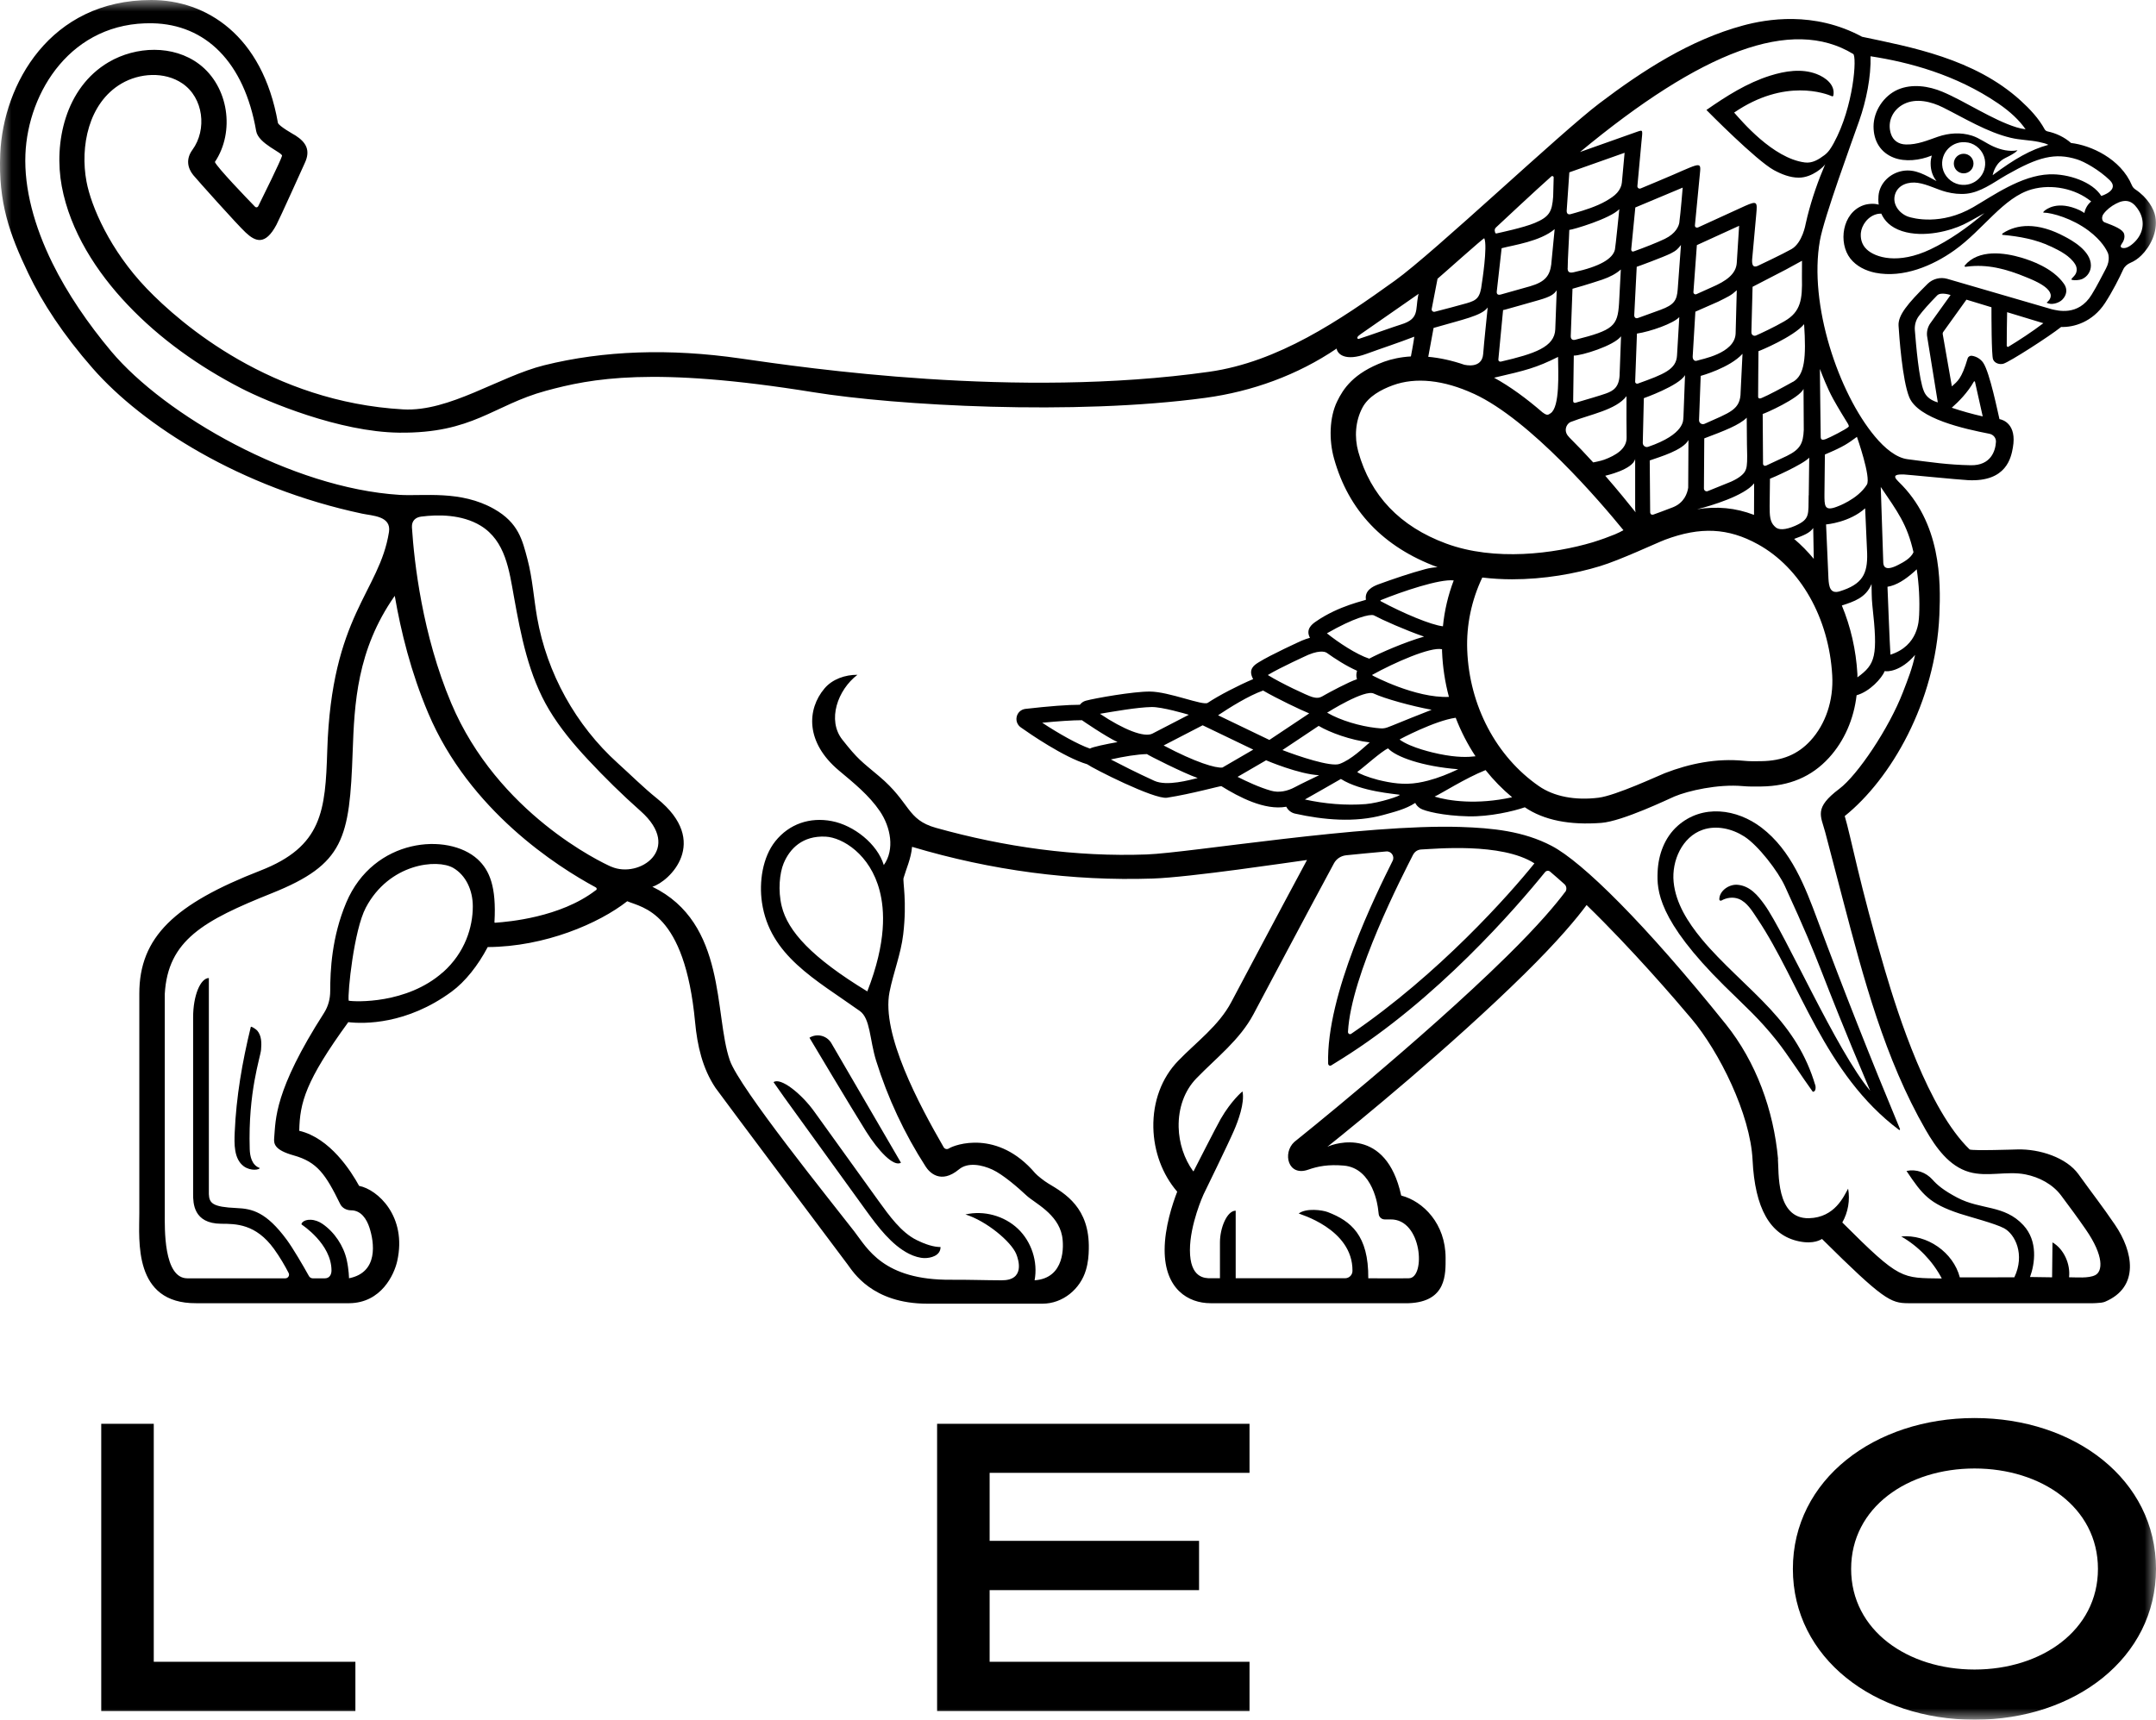 <?xml version="1.0" encoding="UTF-8"?> <svg xmlns="http://www.w3.org/2000/svg" width="94" height="75" viewBox="0 0 94 75" fill="none"><g clip-path="url(#clip0_38_2)"><mask id="mask0_38_2" style="mask-type:luminance" maskUnits="userSpaceOnUse" x="0" y="0" width="94" height="75"><path d="M94 0H0V75H94V0Z" fill="white"></path></mask><g mask="url(#mask0_38_2)"><path d="M40.857 74.621H54.478V72.473H43.147V69.348H52.278V67.199H43.147V64.233H54.478V62.094H40.857V74.621Z" fill="black"></path><path d="M6.704 62.094H4.414V74.621H15.495V72.473H6.704V62.094Z" fill="black"></path><path d="M85.614 7.56C85.851 7.56 86.043 7.369 86.043 7.133C86.043 6.897 85.851 6.706 85.614 6.706C85.376 6.706 85.185 6.897 85.185 7.133C85.185 7.369 85.376 7.56 85.614 7.56Z" fill="black"></path><path d="M85.698 11.635C85.716 11.633 85.733 11.63 85.752 11.628C86.637 11.514 87.446 11.717 88.362 12.098C88.665 12.223 89.676 12.616 89.346 13.082C89.315 13.125 89.281 13.159 89.232 13.198C89.426 13.323 89.766 13.219 89.913 13.07C90.11 12.872 90.151 12.609 89.991 12.383C89.501 11.678 88.525 11.358 88.166 11.247C87.378 11.008 86.261 10.863 85.662 11.577C85.64 11.604 85.667 11.642 85.701 11.637L85.698 11.635Z" fill="black"></path><path d="M89.419 10.75C89.795 10.929 90.267 11.165 90.486 11.543C90.57 11.693 90.563 11.879 90.452 12.011C90.35 12.134 90.265 12.185 90.343 12.207C90.442 12.233 90.658 12.221 90.772 12.173C91.011 12.069 91.162 11.835 91.162 11.577C91.162 10.933 90.316 10.475 90.04 10.328C88.808 9.663 87.919 9.79 87.335 10.164C87.306 10.184 87.257 10.239 87.323 10.244C88.04 10.309 88.762 10.439 89.414 10.75H89.419Z" fill="black"></path><path d="M62.911 27.314C62.903 27.379 62.898 27.461 62.894 27.548C62.898 27.471 62.903 27.391 62.911 27.314Z" fill="black"></path><path d="M10.934 44.79C10.563 46.309 10.299 47.828 10.233 49.391C10.214 49.873 10.19 50.538 10.626 50.862C10.934 51.088 11.324 51.014 11.324 50.939C10.98 50.816 10.897 50.43 10.888 50.114C10.81 47.614 11.355 46.114 11.382 45.781C11.406 45.494 11.411 45.173 11.212 44.942C11.186 44.91 10.948 44.732 10.934 44.79Z" fill="black"></path><path d="M79.14 47.314C78.749 46.005 78.095 44.995 77.179 44.004C76.258 43.008 75.056 42 74.193 40.953C73.597 40.23 73.061 39.398 72.969 38.467C72.877 37.534 73.347 36.494 74.237 36.188C74.838 35.981 75.523 36.14 76.057 36.485C76.665 36.88 77.521 37.997 77.821 38.648C79.593 42.508 79.118 41.855 81.537 47.568C80.088 45.86 77.819 40.683 76.929 39.451C76.634 39.041 76.299 38.641 75.768 38.588C75.383 38.549 74.959 38.855 74.961 39.222C74.961 39.27 75.012 39.297 75.056 39.272C75.279 39.147 75.558 39.108 75.8 39.2C76.175 39.342 76.415 39.764 76.626 40.078C78.464 42.822 79.542 46.837 82.797 49.277C82.819 49.294 82.848 49.265 82.838 49.239C81.585 46.227 80.383 43.191 79.246 40.133C78.701 38.665 78.1 37.088 76.803 36.096C75.727 35.274 74.227 35.06 73.148 36.014C72.574 36.523 72.302 37.273 72.271 38.026C72.237 38.814 72.271 40.116 75.172 42.986C76.067 43.871 76.68 44.399 77.463 45.383C77.933 45.971 78.592 47.006 79.036 47.613C79.162 47.621 79.179 47.433 79.142 47.312L79.14 47.314Z" fill="black"></path><path d="M86.089 61.843C81.728 61.843 78.168 64.53 78.168 68.422C78.168 72.314 81.728 75 86.089 75C90.449 75 94 72.314 94 68.422C94 64.53 90.459 61.843 86.089 61.843ZM86.089 72.811C83.178 72.811 80.708 71.108 80.708 68.422C80.708 65.735 83.178 64.043 86.089 64.043C89 64.043 91.469 65.735 91.469 68.422C91.469 71.108 89 72.811 86.089 72.811Z" fill="black"></path><path d="M79.445 54.04C82.107 56.681 82.434 56.832 83.19 56.835H91.259C91.259 56.835 91.453 56.832 91.605 56.813C91.68 56.803 91.748 56.784 91.775 56.772C93.304 56.126 93.001 54.571 92.211 53.413C91.62 52.547 91.273 52.118 90.619 51.209C90.098 50.486 88.932 50.102 87.955 50.129C87.839 50.131 86.045 50.194 85.876 50.131C84.067 48.378 82.756 44.257 82.187 42.33C81.062 38.525 80.698 36.482 80.429 35.59C82.434 33.979 84.388 30.644 84.555 26.829C84.62 25.325 84.632 22.795 82.771 21.003C82.451 20.697 82.732 20.688 83.006 20.692C83.093 20.692 85.403 20.921 85.81 20.941C87.492 21.025 87.684 19.938 87.759 19.523C87.943 18.493 87.32 18.3 87.175 18.279C87.109 18.011 86.755 16.248 86.469 15.824C86.355 15.655 86.169 15.544 85.968 15.515C85.893 15.505 85.81 15.556 85.788 15.631C85.519 16.535 85.35 16.622 85.1 16.851L84.703 14.582C84.695 14.546 84.703 14.507 84.724 14.476L85.735 13.068L86.826 13.4C86.826 13.769 86.826 15.491 86.896 15.672C86.964 15.85 87.192 15.908 87.347 15.862C87.616 15.785 89.363 14.661 89.865 14.259C90.401 14.28 91.23 14.056 91.778 13.215C92.117 12.691 92.398 12.129 92.57 11.753C92.633 11.616 92.752 11.517 92.89 11.459C93.05 11.392 93.212 11.286 93.363 11.136C93.719 10.786 94.095 10.135 93.971 9.446C93.91 9.103 93.629 8.611 93.094 8.257C93.03 8.213 92.98 8.153 92.95 8.083C92.461 6.916 91.145 6.332 90.296 6.236C90.008 5.98 89.642 5.809 89.269 5.73C89.216 5.717 89.172 5.686 89.145 5.638C88.888 5.163 88.496 4.748 88.098 4.386C86.082 2.551 83.294 2.05 81.186 1.604C79.077 0.465 77 0.842 76.006 1.109C73.696 1.731 71.614 3.079 69.731 4.507C68.034 5.792 62.53 11.008 60.821 12.236C58.405 13.972 55.734 15.788 52.719 16.214C44.316 17.401 35.144 16.046 32.279 15.633C29.194 15.187 26.317 15.286 23.726 15.93C21.772 16.415 19.598 17.968 17.577 17.854C11.852 17.531 7.906 14.155 6.399 12.585C4.792 10.912 3.972 8.995 3.771 7.917C3.488 6.402 3.849 4.495 5.293 3.646C6.081 3.183 7.172 3.111 7.947 3.636C8.876 4.263 9.033 5.652 8.389 6.535C8.105 6.923 8.168 7.319 8.427 7.637C8.59 7.835 10.34 9.795 10.71 10.14C11.135 10.538 11.564 10.721 12.053 9.802C12.201 9.523 13.231 7.234 13.289 7.109C13.553 6.545 13.335 6.2 12.885 5.91C12.834 5.879 12.14 5.493 12.116 5.353C11.445 1.522 8.975 0 6.597 0C2.167 0 0.141 3.685 0.01 6.706C-0.08 8.828 0.417 10.212 1.234 11.922C1.847 13.205 2.758 14.599 4.045 16.067C6.227 18.556 10.495 21.278 15.793 22.402C16.237 22.496 17.07 22.503 16.959 23.203C16.542 25.829 14.453 26.82 14.268 32.735C14.186 35.361 14.055 36.916 11.353 37.968C7.62 39.422 6.071 40.864 6.074 43.34C6.074 45.855 6.074 52.902 6.074 52.904C6.074 54.088 5.798 56.854 8.553 56.835H15.231C16.629 56.82 17.187 55.581 17.318 55C17.756 53.049 16.46 51.872 15.657 51.718C15.313 51.086 14.39 49.629 13.047 49.316C13.071 48.089 13.321 47.139 15.185 44.578C15.873 44.657 17.732 44.684 19.688 43.249C20.287 42.81 20.844 42.101 21.264 41.303C23.758 41.291 26.123 40.268 27.347 39.304C28.011 39.591 29.851 39.747 30.306 44.58C30.401 45.595 30.624 46.591 31.196 47.445C31.351 47.674 36.96 55.152 36.96 55.152C37.19 55.458 38.019 56.856 40.435 56.856H45.447C46.347 56.856 47.105 56.208 47.345 55.39C47.445 55.055 47.467 54.739 47.471 54.469C47.51 52.673 46.444 52.055 45.697 51.609C45.518 51.501 45.225 51.269 45.132 51.163C43.489 49.236 41.621 49.924 41.373 50.085C41.293 50.138 41.191 50.114 41.143 50.032C40.074 48.178 38.421 45.098 38.782 43.266C38.95 42.419 39.277 41.611 39.379 40.753C39.551 39.296 39.352 38.45 39.395 38.291C39.505 37.905 39.725 37.432 39.764 36.938C39.766 36.938 39.769 36.936 39.771 36.933C43.227 37.965 46.752 38.431 50.256 38.315C51.883 38.262 56.236 37.606 56.985 37.505C55.814 39.68 53.945 43.21 53.681 43.707C53.136 44.737 52.161 45.443 51.366 46.266C50.647 47.008 50.264 48.04 50.285 49.171C50.307 50.223 50.68 51.221 51.323 51.968C51.323 51.973 51.323 51.976 51.323 51.978C51.119 52.504 50.777 53.534 50.777 54.513C50.777 56.225 51.812 56.835 52.779 56.835H61.415C63.08 56.775 63.027 55.554 63.027 54.858C63.027 53.365 62.048 52.391 61.1 52.142C61.098 52.14 61.095 52.137 61.09 52.133C60.431 49.123 58.199 49.856 57.872 50.013C59.181 48.969 63.221 45.67 66.464 42.477C67.95 41.014 68.757 40.034 69.174 39.47C71.154 41.392 73.042 43.591 73.742 44.423C74.952 45.853 76.314 48.59 76.411 50.592C76.513 52.69 77.169 53.873 78.432 54.136C79.091 54.274 79.387 54.057 79.445 54.03V54.04ZM83.67 26.851C83.66 27.051 83.648 28.161 82.422 28.551C82.388 28.079 82.303 25.817 82.293 25.59C82.696 25.527 83.079 25.257 83.374 25.004C83.418 24.965 83.496 24.903 83.568 24.828C83.668 25.498 83.704 26.176 83.672 26.851H83.67ZM83.43 24.076C83.319 24.341 82.996 24.517 82.749 24.642C82.126 24.961 82.114 24.628 82.109 24.524L82 21.242C82 21.242 82 21.24 82 21.237C82.732 22.318 83.149 22.86 83.425 24.076H83.43ZM86.057 16.644C86.07 16.622 86.101 16.627 86.108 16.651L86.445 18.16C85.99 18.057 85.539 17.931 85.095 17.782C85.393 17.521 85.788 17.121 86.057 16.646V16.644ZM84.167 14.088C84.034 14.273 83.985 14.507 84.029 14.717L84.487 17.55C84.07 17.43 83.939 17.201 83.881 17.063C83.663 16.554 83.537 15.035 83.486 14.399C83.469 14.182 83.527 13.964 83.656 13.789C83.83 13.552 84.114 13.236 84.458 12.884C84.618 12.72 85.044 12.867 85.044 12.867L84.167 14.09V14.088ZM87.567 15.122C87.534 15.141 87.495 15.117 87.492 15.076C87.492 14.688 87.497 14.165 87.509 13.615L89.089 14.095C88.624 14.454 87.984 14.869 87.565 15.122H87.567ZM92.846 8.794C93.028 8.864 93.159 9.031 93.256 9.192C93.493 9.588 93.472 10.044 93.193 10.412C93.115 10.516 93.021 10.608 92.919 10.685C92.812 10.765 92.684 10.837 92.548 10.815C92.454 10.801 92.439 10.733 92.49 10.659C92.592 10.521 92.655 10.362 92.609 10.2C92.555 10.007 92.197 9.858 91.76 9.696C91.637 9.653 91.615 9.465 91.707 9.337C91.843 9.147 92.046 8.992 92.252 8.884C92.429 8.79 92.648 8.72 92.844 8.794H92.846ZM90.556 6.95C90.878 7.049 91.518 7.408 91.981 7.856C92.437 8.298 91.615 8.546 91.615 8.546C91.227 7.926 90.171 7.572 89.351 7.603C88.12 7.649 86.877 8.546 86.026 9.038C84.63 9.846 83.408 9.525 83.185 9.446C82.795 9.301 82.49 8.893 82.625 8.471C82.759 8.049 83.219 7.914 83.617 7.975C84.053 8.04 84.441 8.264 84.865 8.372C85.148 8.445 85.451 8.479 85.747 8.447C86.048 8.413 86.326 8.3 86.593 8.16C86.906 7.996 87.194 7.794 87.502 7.62C88.871 6.841 89.599 6.651 90.556 6.95ZM86.518 9.296C85.784 9.923 84.986 10.485 84.162 10.876C82.759 11.541 81.767 11.235 81.387 10.876C81.144 10.646 81.115 10.362 81.132 10.162C81.162 9.831 81.435 9.412 81.876 9.327C81.92 9.318 81.973 9.318 82.024 9.318C82.155 9.617 82.417 9.913 82.931 10.08C83.886 10.386 85.052 10.058 85.604 9.793C85.82 9.689 86.15 9.503 86.518 9.296ZM85.798 6.214C86.164 6.284 86.465 6.581 86.535 6.947C86.661 7.603 86.091 8.172 85.43 8.047C85.064 7.977 84.763 7.678 84.693 7.314C84.567 6.658 85.136 6.091 85.796 6.217L85.798 6.214ZM88.893 6.19C89.087 6.231 89.204 6.262 89.308 6.316C88.542 6.525 87.841 6.921 86.877 7.642C86.906 7.528 87 7.097 87.441 6.885C87.916 6.656 87.96 6.554 87.96 6.554C87.604 6.624 87.24 6.535 86.913 6.39C86.593 6.248 86.307 6.021 85.973 5.915C85.49 5.763 84.967 5.799 84.492 5.963C84.043 6.118 83.597 6.313 83.1 6.301C82.771 6.294 82.538 6.125 82.444 5.84C82.264 5.298 82.536 4.77 83.016 4.533C83.551 4.268 84.203 4.432 84.712 4.685C85.643 5.151 86.639 5.766 87.664 6.009C88.088 6.111 88.472 6.103 88.893 6.19ZM81.561 2.455C83.219 2.71 85.267 3.248 87.121 4.512C87.647 4.871 88.037 5.24 88.314 5.638C88.19 5.623 88.059 5.597 87.912 5.551C86.867 5.226 85.684 4.42 84.686 4.001C84.089 3.75 83.36 3.644 82.749 3.906C82.131 4.174 81.685 4.845 81.685 5.517C81.685 6.152 81.993 6.658 82.577 6.88C83.064 7.065 83.692 7 84.223 6.783C84.193 6.892 84.174 7.008 84.174 7.131C84.174 7.442 84.269 7.695 84.431 7.897C83.963 7.651 83.515 7.357 82.953 7.454C82.41 7.548 81.949 7.982 81.901 8.539C81.893 8.628 81.889 8.766 81.91 8.925C81.704 8.86 81.418 8.888 81.237 8.954C80.313 9.289 80.139 10.593 80.674 11.276C80.943 11.616 81.346 11.811 81.767 11.896C82.974 12.134 84.257 11.597 85.216 10.912C86.465 10.022 87.349 8.602 88.585 8.257C89.46 8.013 90.488 8.225 91.174 8.785C91.021 8.913 90.917 9.089 90.878 9.289C90.81 9.248 90.745 9.202 90.672 9.168C89.705 8.722 89.216 9.13 89.135 9.195C89.126 9.204 89.048 9.272 89.102 9.272C89.47 9.279 90.35 9.525 91.065 10.063C91.634 10.492 91.843 10.89 91.908 11.047C91.908 11.056 92.022 11.334 91.816 11.715C91.642 12.04 91.436 12.46 91.196 12.848C90.607 13.815 89.681 13.533 89.463 13.489L84.901 12.161C84.598 12.074 84.271 12.156 84.046 12.375C83.161 13.248 82.747 13.755 82.776 14.206C82.802 14.635 82.938 16.583 83.243 17.326C83.634 18.269 85.655 18.705 86.738 18.918C86.908 18.951 87.032 19.101 87.022 19.272C87 19.658 86.804 20.309 85.917 20.29C84.928 20.27 84.208 20.162 83.168 20.027C82.679 19.964 82.179 19.557 81.743 19.033C80.165 17.143 78.847 13.284 79.348 10.482C79.528 9.474 80.759 6.127 81.062 5.262C81.367 4.391 81.581 3.345 81.554 2.448L81.561 2.455ZM47.959 31.129C48.557 31.03 49.57 30.847 50.208 30.835C50.656 30.825 51.713 31.136 51.832 31.172L50.242 31.995C49.89 32.173 48.998 31.828 47.959 31.131V31.129ZM48.722 32.364C48.252 32.446 47.605 32.581 47.522 32.648C46.991 32.465 46.146 31.985 45.44 31.52C46.112 31.454 46.776 31.409 47.171 31.409C47.176 31.414 48.191 32.113 48.724 32.364H48.722ZM50.007 32.887C50.028 32.923 51.63 33.731 52.219 33.931C51.87 34.015 50.874 34.302 50.327 34.052C49.52 33.683 48.872 33.35 48.431 33.121C48.993 32.993 49.578 32.897 50.007 32.887ZM50.734 32.511L52.435 31.631L54.641 32.692L53.298 33.473C53.014 33.511 52.125 33.251 50.734 32.511ZM57.826 28.457C58.206 28.73 58.7 29.048 59.166 29.253C59.147 29.325 59.132 29.4 59.137 29.48C59.139 29.528 59.151 29.576 59.163 29.622C58.815 29.73 57.886 30.234 57.794 30.288C57.559 30.427 57.479 30.473 57.208 30.396C57.002 30.338 55.853 29.798 55.29 29.448C55.288 29.448 55.283 29.441 55.281 29.436C55.797 29.12 57.038 28.558 57.043 28.556C57.629 28.312 57.835 28.464 57.838 28.467C57.828 28.46 57.828 28.457 57.826 28.455V28.457ZM57.862 31.081C57.896 31.059 59.513 30.041 59.903 30.251C60.37 30.468 61.522 30.789 62.419 30.955C61.881 31.163 61.224 31.428 60.688 31.647C60.373 31.775 60.327 31.787 59.985 31.746C59.309 31.669 58.453 31.426 57.862 31.081ZM59.721 32.378C59.706 32.39 59.692 32.402 59.677 32.414C59.442 32.61 58.921 33.128 58.402 33.316C58.017 33.456 56.592 32.974 55.913 32.711L57.493 31.657C57.976 31.946 58.887 32.279 59.721 32.378ZM59.82 29.436C60.787 28.898 62.38 28.197 62.872 28.315C62.872 28.341 62.872 28.368 62.872 28.397C62.898 29.082 63 29.75 63.172 30.393C61.713 30.454 59.871 29.475 59.852 29.465L59.825 29.439H59.818L59.82 29.436ZM63.468 31.305C63.696 31.898 63.987 32.462 64.331 32.983C64.001 33.022 63.536 33.044 62.748 32.882C62.516 32.834 61.517 32.617 61.02 32.253C61.011 32.245 62.571 31.423 63.466 31.303L63.468 31.305ZM62.911 27.314C62.903 27.391 62.898 27.471 62.894 27.548C62.898 27.461 62.903 27.379 62.911 27.314C62.389 27.256 61.175 26.745 60.194 26.217C60.194 26.217 60.184 26.183 60.182 26.181C61.144 25.788 62.78 25.24 63.381 25.313C63.136 25.956 62.978 26.629 62.911 27.314ZM62.087 27.763C61.263 27.999 60.172 28.472 59.697 28.725C59.142 28.544 58.342 28.014 57.852 27.62C59.047 26.933 59.721 26.774 59.895 26.834C60.276 27.039 61.287 27.488 62.087 27.763ZM57.081 31.112L55.344 32.27L53.107 31.194C53.62 30.852 54.444 30.336 55.07 30.116C55.678 30.471 56.72 30.965 57.079 31.112H57.081ZM55.201 33.157C55.225 33.171 56.65 33.772 57.513 33.808C57.157 33.984 56.795 34.148 56.447 34.334C56.129 34.503 55.763 34.585 55.411 34.483C54.917 34.343 54.357 34.083 53.957 33.88L55.201 33.157ZM58.463 33.972C59.336 34.527 60.858 34.626 61.015 34.659C61.146 34.688 60.114 35.023 59.547 35.067C58.674 35.137 57.748 35.055 56.892 34.867C56.892 34.867 58.468 33.974 58.465 33.97L58.463 33.972ZM60.046 34.001C59.697 33.914 59.214 33.729 59.176 33.666C59.418 33.499 60.247 32.747 60.519 32.639C60.87 33.015 62.021 33.425 63.575 33.548C63.153 33.748 62.714 33.926 62.261 34.044C62.12 34.081 61.977 34.112 61.834 34.136C61.212 34.24 60.657 34.155 60.046 34.003V34.001ZM64.77 33.586C65.116 34.02 65.504 34.418 65.928 34.77C64.382 35.11 63.16 34.929 62.547 34.741C62.826 34.616 63.892 33.936 64.767 33.586H64.77ZM63.97 28.353C63.928 27.264 64.156 26.176 64.627 25.187C65.06 25.238 65.497 25.264 65.931 25.264C67.319 25.264 68.674 25.023 69.758 24.691C70.628 24.43 72.237 23.673 72.596 23.538C74.135 22.962 75.347 23.02 76.646 23.738C78.503 24.763 79.743 26.957 79.884 29.46C79.945 30.543 79.598 31.58 78.934 32.303C78.386 32.899 77.705 33.184 76.789 33.196C76.539 33.2 76.292 33.205 76.028 33.179C74.84 33.063 73.672 33.297 72.584 33.719C72.325 33.82 70.444 34.698 69.692 34.79C68.669 34.917 67.746 34.736 67.094 34.283C65.23 32.991 64.062 30.772 63.97 28.351V28.353ZM73.393 18.213C73.386 18.312 73.464 18.937 71.857 19.487C71.779 19.513 71.721 19.479 71.694 19.458C71.668 19.439 71.621 19.39 71.624 19.313L71.67 17.365C71.67 17.365 73.197 16.825 73.466 16.361L73.396 18.213H73.393ZM73.616 19.192L73.604 21.271C73.565 21.517 73.43 21.925 72.94 22.122C72.729 22.209 72.087 22.441 72.087 22.441C71.975 22.47 71.946 22.388 71.946 22.342L71.927 20.08C71.927 20.08 71.927 20.08 71.93 20.08C72.383 19.921 73.362 19.639 73.614 19.195L73.616 19.192ZM71.37 14.548C71.961 14.459 72.962 14.107 73.216 13.829L73.117 15.498C73.117 15.498 73.117 15.498 73.117 15.501C73.085 16.113 72.545 16.32 71.411 16.728C71.374 16.74 71.345 16.73 71.328 16.718C71.311 16.706 71.29 16.682 71.292 16.644L71.37 14.546V14.548ZM71.253 13.723L71.36 11.635C71.396 11.628 72.513 11.216 72.838 11.056C73.093 10.931 73.175 10.832 73.289 10.683C73.289 10.683 73.148 12.583 73.148 12.607C73.112 13.111 72.986 13.292 72.4 13.511L71.435 13.861C71.27 13.926 71.246 13.789 71.251 13.723H71.253ZM73.221 9.689C73.197 9.86 73.069 10.181 72.586 10.417C72.286 10.564 71.651 10.815 71.234 10.962C71.139 10.996 71.115 10.912 71.12 10.873L71.299 9.048C71.83 8.826 73.313 8.204 73.364 8.182C73.364 8.182 73.272 9.313 73.219 9.687L73.221 9.689ZM71.292 20.008V22.173C71.292 22.231 71.299 22.286 71.311 22.342C70.999 21.949 70.538 21.382 69.983 20.743C69.983 20.743 69.986 20.745 69.988 20.748C69.988 20.748 71.202 20.48 71.294 20.005L71.292 20.008ZM78.856 21.602C78.856 21.602 78.856 21.604 78.856 21.606C78.837 22.445 78.929 22.639 78.263 22.933C77.843 23.116 77.526 23.128 77.392 22.971C77.383 22.964 77.373 22.959 77.366 22.95C77.169 22.756 77.155 22.496 77.155 22.074C77.155 22.074 77.169 20.881 77.169 20.878C77.221 20.866 78.602 20.261 78.881 19.959L78.861 21.532C78.861 21.556 78.861 21.577 78.861 21.599L78.856 21.602ZM79.055 23.027L79.079 24.372C78.815 24.054 78.529 23.762 78.221 23.502H78.226C78.643 23.347 78.9 23.251 79.058 23.024L79.055 23.027ZM76.998 20.304C76.932 20.336 76.867 20.287 76.867 20.232L76.852 18.054C76.939 18.038 78.44 17.377 78.633 16.962L78.643 18.751C78.617 19.347 78.483 19.598 77.904 19.885L77 20.306L76.998 20.304ZM78.166 16.653C77.695 16.916 77.099 17.237 76.799 17.36C76.646 17.423 76.651 17.304 76.653 17.271C76.656 17.186 76.661 15.431 76.668 15.315C76.721 15.303 78.188 14.695 78.658 14.138C78.752 15.585 78.689 16.361 78.168 16.656L78.166 16.653ZM77.809 14.005C77.356 14.268 76.707 14.57 76.556 14.633C76.493 14.659 76.442 14.633 76.418 14.616C76.394 14.599 76.353 14.558 76.36 14.464L76.411 12.508L77.873 11.751C78.26 11.541 78.263 11.541 78.566 11.372C78.566 11.372 78.563 12.098 78.563 12.103C78.585 13.055 78.515 13.596 77.809 14.003V14.005ZM76.479 21.083L76.474 22.455C75.657 22.142 74.855 22.074 73.992 22.209C74.6 22.06 76.052 21.618 76.476 21.083H76.479ZM76.081 20.557C76.021 20.663 75.866 20.83 75.475 21.006L74.457 21.418C74.377 21.45 74.29 21.392 74.29 21.305L74.305 19.118C75.175 18.79 75.841 18.534 76.156 18.216C76.166 18.766 76.156 19.127 76.176 19.882C76.176 20.282 76.156 20.422 76.081 20.555V20.557ZM75.89 17.09C75.89 17.878 75.424 17.984 74.317 18.484C74.242 18.517 74.181 18.488 74.152 18.469C74.128 18.452 74.074 18.406 74.077 18.322L74.149 16.393C74.176 16.386 75.415 16.043 75.972 15.431L75.89 17.092V17.09ZM75.722 11.464C75.689 11.958 75.255 12.26 74.634 12.527C74.634 12.527 74.53 12.573 73.963 12.829C73.9 12.858 73.827 12.807 73.832 12.737L73.982 10.69L75.824 9.848C75.824 9.848 75.722 11.454 75.722 11.461V11.464ZM73.917 13.593C74.293 13.427 74.85 13.186 74.908 13.157C75.354 12.932 75.466 12.894 75.722 12.658L75.672 14.543C75.638 15.428 74.157 15.665 73.985 15.73C73.931 15.751 73.89 15.732 73.866 15.715C73.82 15.681 73.796 15.619 73.8 15.542L73.917 13.593ZM80.594 18.614C80.517 18.71 79.765 19.089 79.608 19.147C79.518 19.178 79.385 19.221 79.382 19.065C79.382 19.065 79.341 16.075 79.348 16.091C79.441 16.34 79.668 16.93 79.92 17.389C80.153 17.811 80.41 18.223 80.565 18.476C80.585 18.508 80.623 18.58 80.597 18.614H80.594ZM80.96 19.05C80.96 19.05 81.586 20.823 81.394 21.136C80.992 21.787 80.08 22.101 80.08 22.101C79.53 22.31 79.545 22.045 79.545 21.541L79.564 19.822C80.425 19.458 80.558 19.342 80.963 19.05H80.96ZM79.719 25.236L79.615 22.87C79.647 22.87 80.638 22.781 81.319 22.168C81.353 22.921 81.404 24.129 81.406 24.131C81.43 25.033 81.198 25.482 80.211 25.788C79.79 25.918 79.739 25.573 79.719 25.236ZM81.598 25.47C81.607 25.715 81.595 26.046 81.634 26.405C81.881 28.628 81.77 28.966 80.982 29.54C80.982 29.494 80.982 29.446 80.982 29.4C80.921 28.339 80.686 27.326 80.303 26.407C80.829 26.234 81.35 26.072 81.598 25.47ZM80.795 2.349C80.968 2.452 80.822 4.649 79.952 6.238C79.843 6.436 79.729 6.629 79.547 6.764C79.29 6.955 79.021 7.128 78.689 7.085C77.293 6.906 75.916 5.254 75.611 4.914C75.611 4.912 75.611 4.91 75.611 4.907C77.819 3.398 79.608 4.08 79.884 4.201C79.903 4.208 79.925 4.193 79.933 4.162C80.022 3.697 79.591 3.378 79.205 3.229C78.551 2.978 77.829 3.096 77.179 3.299C76.171 3.615 75.264 4.193 74.399 4.796C74.477 4.876 76.566 6.993 77.339 7.418C77.671 7.598 78.042 7.748 78.427 7.748C79.019 7.748 79.535 7.256 79.579 7.157C79.259 7.909 79.007 8.63 78.805 9.424C78.786 9.503 78.728 9.764 78.725 9.766C78.725 9.766 78.59 10.586 78.11 10.863C77.739 11.076 76.639 11.594 76.639 11.594C76.377 11.71 76.374 11.454 76.401 11.218L76.573 9.327C76.619 8.816 76.617 8.744 76.089 8.978L74.028 9.921C73.963 9.937 73.897 9.921 73.897 9.829L74.103 7.69C74.164 7.049 74.237 7.061 72.952 7.62C72.579 7.782 71.978 8.032 71.532 8.218C71.459 8.249 71.382 8.192 71.389 8.112L71.566 6.195C71.617 5.664 71.646 5.655 71.389 5.742L68.888 6.629C74.198 2.228 78.115 0.721 80.798 2.354L80.795 2.349ZM68.42 7.514C68.42 7.514 68.425 7.514 68.427 7.514L70.831 6.663L70.713 7.96C70.701 8.107 70.628 8.269 70.507 8.406C70.385 8.544 70.218 8.652 70.019 8.768C69.605 9.007 69.047 9.178 68.711 9.274C68.606 9.306 68.526 9.33 68.488 9.337C68.371 9.371 68.325 9.313 68.311 9.253C68.306 9.233 68.306 9.214 68.306 9.197L68.422 7.514H68.42ZM68.563 12.592C68.599 12.588 69.305 12.38 69.852 12.197C70.194 12.081 70.465 11.934 70.667 11.753L70.589 13.236C70.526 14.218 70.347 14.399 68.677 14.818C68.519 14.857 68.48 14.736 68.483 14.669L68.56 12.59L68.563 12.592ZM68.35 11.693C68.35 11.31 68.41 10.427 68.42 10.027C68.587 10.015 70.196 9.54 70.601 9.122C70.601 9.122 70.436 10.769 70.41 10.883C70.32 11.283 69.758 11.623 68.609 11.874C68.4 11.92 68.347 11.842 68.347 11.693H68.35ZM68.614 15.508C68.943 15.515 70.364 15.081 70.676 14.666L70.616 16.279C70.613 16.895 70.33 17.049 70.015 17.162C69.794 17.242 69.157 17.43 68.686 17.567C68.635 17.582 68.587 17.543 68.589 17.492L68.616 15.508H68.614ZM68.526 18.387C69.319 18.076 70.458 17.878 70.914 17.278C70.914 17.977 70.909 18.684 70.919 19.07C70.933 19.581 70.431 19.865 69.949 20.046C69.796 20.104 69.462 20.167 69.462 20.167C69.462 20.167 69.464 20.172 69.467 20.172C69.132 19.803 68.771 19.424 68.393 19.048C68.432 19.081 68.444 19.094 68.41 19.06C68.134 18.797 68.301 18.447 68.524 18.387H68.526ZM67.872 12.653L67.809 14.35C67.809 14.35 67.809 14.355 67.809 14.358C67.78 15.132 66.917 15.428 65.434 15.771C65.376 15.783 65.322 15.739 65.327 15.681L65.533 13.523C65.562 13.518 65.591 13.514 65.62 13.504C65.727 13.473 66.786 13.178 67.111 13.082C67.601 12.94 67.756 12.836 67.877 12.65L67.872 12.653ZM67.637 11.51C67.574 12.018 67.377 12.291 66.713 12.484C66.391 12.578 65.535 12.817 65.427 12.846C65.257 12.889 65.254 12.768 65.257 12.72L65.47 10.825C66.006 10.685 67.155 10.526 67.782 9.993C67.749 10.345 67.678 11.064 67.635 11.507L67.637 11.51ZM65.218 9.925C65.218 9.925 67.004 8.252 67.639 7.692C67.678 7.659 67.741 7.688 67.739 7.738C67.729 8.117 67.717 8.573 67.717 8.573C67.668 9.238 67.55 9.455 66.917 9.723C66.427 9.93 65.378 10.15 65.266 10.176C65.257 10.176 65.247 10.181 65.242 10.181C65.204 10.191 65.184 10.15 65.177 10.099C65.16 10.044 65.165 9.971 65.22 9.925H65.218ZM65.145 16.472C66.549 16.147 66.978 16.041 67.93 15.566C67.938 16.258 68.015 17.741 67.608 18.021C67.496 18.098 67.448 18.131 67.259 17.987C67.256 17.987 67.259 17.987 67.256 17.987C66.566 17.389 65.843 16.856 65.133 16.468C65.138 16.468 65.143 16.47 65.145 16.472ZM62.678 12.154C62.867 11.999 64.699 10.355 64.714 10.391C64.867 10.738 64.607 12.363 64.607 12.363C64.537 12.993 64.382 13.096 63.955 13.222C63.568 13.335 63.034 13.47 62.554 13.596C62.477 13.615 62.407 13.55 62.421 13.473C62.421 13.473 62.676 12.17 62.676 12.154H62.678ZM62.503 14.302C63.769 13.933 64.598 13.774 64.862 13.41C64.796 14.088 64.716 14.794 64.665 15.44C64.612 16.106 63.856 15.908 63.856 15.908C63.856 15.908 63.863 15.911 63.875 15.918C63.284 15.713 62.751 15.604 62.271 15.561C62.288 15.474 62.431 14.7 62.503 14.302ZM64.261 17.174C66.723 18.308 69.782 21.896 70.781 23.123C70.676 23.183 70.55 23.244 70.405 23.306C70.133 23.417 69.823 23.531 69.438 23.651C67.765 24.148 65.17 24.49 63.049 23.704C61.039 22.962 59.752 21.614 59.219 19.696C59.045 19.065 59.091 18.363 59.401 17.779C59.66 17.288 60.223 16.986 60.727 16.803C61.718 16.441 62.937 16.566 64.258 17.174H64.261ZM59.307 14.584C59.307 14.584 61.83 12.829 61.854 12.812C61.847 12.831 61.839 12.851 61.834 12.872L61.827 12.913C61.706 13.523 61.886 13.904 61.095 14.148C60.734 14.259 59.782 14.606 59.241 14.78C59.214 14.787 59.188 14.772 59.181 14.746C59.173 14.71 59.181 14.676 59.309 14.584H59.307ZM19.305 42.405C17.737 43.796 15.463 43.693 15.204 43.642C15.204 43.642 15.202 43.642 15.202 43.639C15.151 43.302 15.43 40.57 15.948 39.586C16.964 37.657 19.06 37.44 19.768 37.855C20.311 38.175 20.614 38.821 20.614 39.53C20.614 40.423 20.284 41.539 19.308 42.407L19.305 42.405ZM25.973 38.826C24.431 40.015 22.141 40.201 21.625 40.239C21.569 40.244 21.554 40.252 21.559 40.196C21.644 38.689 21.355 37.961 20.825 37.474C19.54 36.297 16.288 36.535 15.095 39.366C14.462 40.869 14.397 42.33 14.397 43.22C14.397 43.56 14.312 43.885 14.13 44.172C11.944 47.582 12.024 48.824 11.954 49.627C11.932 49.878 11.959 50.153 12.805 50.389C13.832 50.678 14.193 51.206 14.833 52.511C14.918 52.685 15.112 52.784 15.308 52.784C15.742 52.784 15.985 53.165 16.106 53.534C16.319 54.182 16.511 55.494 15.216 55.747C15.216 55.747 15.214 55.386 15.117 54.947C14.981 54.332 14.581 53.731 14.055 53.372C13.907 53.271 13.726 53.201 13.544 53.196C13.212 53.184 13.117 53.377 13.151 53.403C13.175 53.423 14.45 54.247 14.453 55.407C14.453 55.598 14.356 55.75 14.164 55.75H13.636C13.566 55.75 13.503 55.711 13.469 55.651C13.204 55.173 12.773 54.438 12.504 54.071C11.605 52.851 10.992 52.714 10.313 52.685C9.261 52.639 9.125 52.473 9.106 52.077V42.653C8.73 42.663 8.42 43.435 8.42 44.365V52.077C8.42 52.468 8.432 53.362 9.642 53.37C10.281 53.372 11.154 53.37 11.949 54.472C12.206 54.828 12.422 55.202 12.584 55.516C12.64 55.624 12.56 55.75 12.439 55.75C11.724 55.75 8.895 55.75 8.17 55.75C7.123 55.75 7.184 53.55 7.184 52.926V43.348C7.317 41.004 8.876 40.145 11.859 38.952C15.005 37.69 15.241 36.577 15.376 32.786C15.451 30.695 15.556 28.351 17.204 25.995C17.209 25.995 17.209 25.995 17.213 25.995C17.475 27.519 17.916 29.32 18.668 31.095C20.464 35.352 24.3 37.797 25.968 38.696C26.029 38.727 26.033 38.79 25.978 38.831L25.973 38.826ZM26.654 37.801C26.223 37.613 21.702 35.474 19.673 30.666C18.411 27.674 18.057 24.507 17.96 23C17.943 22.704 18.127 22.561 18.362 22.53C19.087 22.436 20.129 22.426 20.953 22.925C22.041 23.586 22.201 24.883 22.407 26.022C22.71 27.707 23.047 29.465 23.947 30.965C24.419 31.751 25.011 32.46 25.636 33.13C26.366 33.912 27.131 34.664 27.931 35.373C29.79 37.023 27.871 38.327 26.656 37.799L26.654 37.801ZM68.236 38.903C67.848 39.422 67.089 40.336 65.693 41.708C61.961 45.383 56.43 49.803 56.43 49.803C55.908 50.283 56.153 51.325 57.038 51.011C57.467 50.859 57.92 50.777 58.584 50.833C59.888 50.941 60.077 52.685 60.08 52.702L60.111 52.952C60.128 53.083 60.24 53.181 60.373 53.181H60.627C62.009 53.162 62.166 55.73 61.43 55.747C60.928 55.759 59.656 55.747 59.656 55.747C59.672 53.866 58.89 53.247 57.894 52.863C57.658 52.772 56.953 52.673 56.623 52.923C56.606 52.936 58.984 53.575 58.967 55.424C58.967 55.603 58.822 55.747 58.642 55.747H53.875V52.8C53.494 52.8 53.189 53.555 53.189 54.182V55.747H52.782C52.535 55.747 51.88 55.747 51.88 54.52C51.88 53.396 52.467 52.101 52.474 52.089C52.474 52.089 53.55 49.888 53.797 49.313C53.979 48.894 54.275 48.108 54.173 47.599C54.173 47.589 53.679 48.004 53.221 48.8C53.044 49.106 52.042 51.074 52.042 51.074C52.038 51.084 52.026 51.084 52.018 51.074C51.633 50.541 51.403 49.856 51.388 49.154C51.371 48.318 51.645 47.563 52.161 47.03C53.034 46.128 54.057 45.352 54.655 44.223C54.934 43.697 57.016 39.767 58.158 37.654C58.264 37.454 58.465 37.324 58.691 37.3C59.125 37.257 59.862 37.182 60.438 37.133C60.661 37.114 60.817 37.346 60.717 37.543C59.995 38.993 57.821 43.374 57.906 46.379C57.906 46.454 57.978 46.504 58.041 46.463L58.49 46.184C62.646 43.589 66.103 39.591 67.365 38.033C67.419 37.968 67.516 37.956 67.581 38.011C67.787 38.187 67.998 38.37 68.209 38.561C68.306 38.648 68.32 38.797 68.243 38.901L68.236 38.903ZM61.614 37.271C61.682 37.138 61.815 37.054 61.965 37.047C62.53 37.025 65.458 36.728 66.9 37.652C65.817 39.002 62.726 42.489 58.911 45.086C58.846 45.13 58.766 45.077 58.771 44.997C58.904 42.511 61.154 38.173 61.614 37.266V37.271ZM77.521 50.538C77.329 48.426 76.571 46.319 75.24 44.662C71.728 40.29 68.997 37.594 67.651 36.89C66.418 36.244 65.068 36.111 63.676 36.065C59.459 35.928 51.866 37.194 49.997 37.264C46.899 37.379 43.792 36.938 40.808 36.104C39.521 35.745 39.706 35.009 38.322 33.847C37.539 33.188 37.408 33.123 36.727 32.26C36.053 31.409 36.519 30.087 37.384 29.429C36.85 29.424 36.288 29.619 35.947 30.025C35.178 30.934 35.11 32.376 36.581 33.608C37.224 34.146 37.89 34.683 38.361 35.376C38.831 36.068 39.02 37.044 38.533 37.727C38.252 36.801 37.224 35.993 36.267 35.81C35.312 35.626 34.41 35.93 33.804 36.687C33.244 37.387 33.091 38.469 33.22 39.354C33.559 41.677 35.561 42.718 37.486 44.09C37.951 44.423 37.91 45.325 38.198 46.258C38.705 47.886 39.434 49.444 40.36 50.879C40.515 51.12 41.007 51.665 41.812 50.997C42.2 50.676 42.81 50.797 43.269 51.009C43.727 51.221 44.386 51.792 44.754 52.137C45.101 52.463 46.121 52.928 46.306 53.9C46.388 54.329 46.441 55.745 45.108 55.836C45.258 55.031 44.977 54.156 44.381 53.589C43.785 53.022 42.895 52.779 42.093 52.964C43.007 53.247 44.081 54.146 44.306 54.686C44.417 54.954 44.689 55.841 43.671 55.836C42.934 55.834 42.202 55.807 41.465 55.812C38.504 55.836 37.815 54.44 37.243 53.7C36.242 52.407 32.233 47.447 31.819 46.241C31.126 44.235 31.698 40.256 28.443 38.672C29.182 38.45 30.995 36.714 28.649 34.826C28.048 34.343 27.505 33.798 26.933 33.282C25.1 31.628 23.845 29.357 23.418 26.933C23.27 26.087 23.217 25.221 22.997 24.389C22.776 23.557 22.609 22.802 21.542 22.197C20.078 21.367 18.466 21.647 17.415 21.582C12.715 21.286 7.184 18.103 4.847 15.32C3.844 14.124 2.942 12.809 2.283 11.471C1.495 9.868 1.047 8.228 1.108 6.73C1.219 4.001 3.119 0.94 6.651 1.015C8.951 1.063 10.645 2.691 11.169 5.715C11.265 6.272 12.334 6.66 12.296 6.798C12.228 7.034 11.472 8.563 11.258 8.995C11.232 9.048 11.161 9.06 11.12 9.016C10.774 8.662 9.474 7.309 9.368 7.065C10.255 5.742 9.969 3.774 8.687 2.8C7.557 1.944 5.926 2.014 4.738 2.71C2.836 3.829 2.341 6.234 2.693 8.124C3.059 10.082 4.21 11.867 5.567 13.294C6.98 14.784 8.689 15.992 10.514 16.933C11.651 17.519 14.802 18.838 17.393 18.869C20.626 18.908 21.496 17.671 23.799 17.044C25.774 16.506 28.455 15.973 35.455 17.104C39.068 17.688 46.827 18.127 52.556 17.35C54.592 17.075 56.58 16.354 58.276 15.202C58.313 15.455 58.669 15.764 59.566 15.435C60.307 15.165 60.923 14.968 61.662 14.683C61.641 14.886 61.514 15.544 61.514 15.544H61.527C61.061 15.57 60.666 15.66 60.346 15.775C58.999 16.27 58.56 16.967 58.298 17.507C57.956 18.209 57.94 19.2 58.16 19.988C58.79 22.262 60.307 23.859 62.666 24.732C62.671 24.732 62.673 24.734 62.678 24.736C62.499 24.746 62.324 24.773 62.157 24.816C61.49 24.994 60.739 25.25 60.092 25.486C59.847 25.576 59.486 25.759 59.554 26.152C59.561 26.188 58.383 26.395 57.35 27.121C57.2 27.227 56.914 27.449 57.113 27.816C57.004 27.845 56.89 27.883 56.764 27.936C56.708 27.96 55.397 28.556 54.866 28.891C54.684 29.007 54.401 29.185 54.636 29.617C54.001 29.885 53.136 30.331 52.656 30.652C52.455 30.789 50.971 30.164 50.135 30.16C49.408 30.155 47.733 30.451 47.338 30.56C47.231 30.589 47.147 30.652 47.081 30.736C46.55 30.736 45.755 30.796 44.696 30.917C44.507 30.946 44.362 31.083 44.325 31.269C44.289 31.45 44.364 31.628 44.517 31.73C44.873 31.983 46.386 33.029 47.401 33.331C47.636 33.507 50.327 34.874 50.879 34.79C51.96 34.623 53.221 34.266 53.252 34.286C54.016 34.761 55.14 35.354 56.081 35.183C56.158 35.335 56.294 35.446 56.466 35.484C57.705 35.759 59.074 35.884 60.31 35.542C60.785 35.409 61.287 35.291 61.704 35.016C61.742 35.098 61.81 35.185 61.931 35.26C62.116 35.371 62.903 35.578 64.028 35.602C64.949 35.621 65.989 35.38 66.481 35.207C67.312 35.773 68.444 35.993 69.821 35.887C70.744 35.814 72.761 34.84 73.005 34.736C73.592 34.488 74.901 34.187 75.979 34.283C76.244 34.307 76.52 34.305 76.796 34.3C78.02 34.283 78.983 33.876 79.739 33.051C80.408 32.32 80.827 31.358 80.946 30.321C81.518 30.162 82.044 29.583 82.174 29.265C82.262 29.299 82.868 29.296 83.496 28.561C83.379 29.135 83.18 29.634 82.969 30.181C82.361 31.763 80.984 33.808 80.194 34.401C79.075 35.243 79.385 35.569 79.579 36.297C79.836 37.269 80.088 38.24 80.342 39.212C81.249 42.668 82.172 46.167 83.954 49.268C84.404 50.051 84.979 50.859 85.849 51.112C86.639 51.342 87.5 51.057 88.309 51.218C88.91 51.337 89.497 51.648 89.863 52.137C90.236 52.636 90.59 53.114 90.936 53.616C91.748 54.79 91.671 55.453 91.348 55.612C91.06 55.757 90.539 55.704 90.209 55.704C90.275 55.132 89.986 54.472 89.487 54.182C89.482 54.691 89.477 55.197 89.47 55.706C89.15 55.702 88.83 55.697 88.508 55.692C88.719 55.111 88.862 54.129 88.217 53.432C87.385 52.533 86.363 52.774 85.333 52.229C84.731 51.911 84.458 51.674 84.257 51.448C83.971 51.127 83.544 50.977 83.122 51.067C83.82 52.111 84.123 52.489 85.434 52.926C85.842 53.061 86.995 53.36 87.374 53.565C87.858 53.825 88.297 54.71 87.824 55.706C87.032 55.706 86.239 55.706 85.447 55.709C85.163 54.616 84.019 53.818 82.892 53.924C83.641 54.353 84.261 54.997 84.661 55.757C82.899 55.728 82.863 55.853 80.323 53.314C80.575 52.87 80.667 52.34 80.577 51.838C80.391 52.166 80.003 53.099 78.871 53.128C77.412 53.165 77.565 51.084 77.516 50.555L77.521 50.538ZM37.815 43.237C35.392 41.763 34.349 40.613 34.083 39.526C33.911 38.829 33.993 38.069 34.165 37.654C34.437 37.001 34.996 36.439 35.995 36.487C36.729 36.523 37.944 37.257 38.353 38.85C38.567 39.675 38.664 41.064 37.813 43.239L37.815 43.237Z" fill="black"></path><path d="M37.75 52.779C38.278 53.509 38.879 54.303 39.635 54.681C39.856 54.792 40.108 54.867 40.319 54.867C40.569 54.867 41.007 54.771 41.007 54.385C40.717 54.385 40.36 54.279 39.946 54.071C39.289 53.741 38.773 53.022 38.307 52.378L35.513 48.494C34.953 47.705 34.034 46.972 33.726 47.194L34.197 47.864L37.75 52.779Z" fill="black"></path><path d="M39.281 50.707L36.237 45.479C36.038 45.159 35.614 45.057 35.292 45.257C35.292 45.257 37.107 48.306 37.764 49.35C38.285 50.177 38.959 50.905 39.281 50.707Z" fill="black"></path><path d="M69.702 9.646C69.622 9.672 69.775 9.622 69.779 9.619C69.753 9.626 69.729 9.636 69.702 9.646Z" fill="black"></path></g></g><defs><clipPath id="clip0_38_2"><rect width="94" height="75" fill="white"></rect></clipPath></defs></svg> 